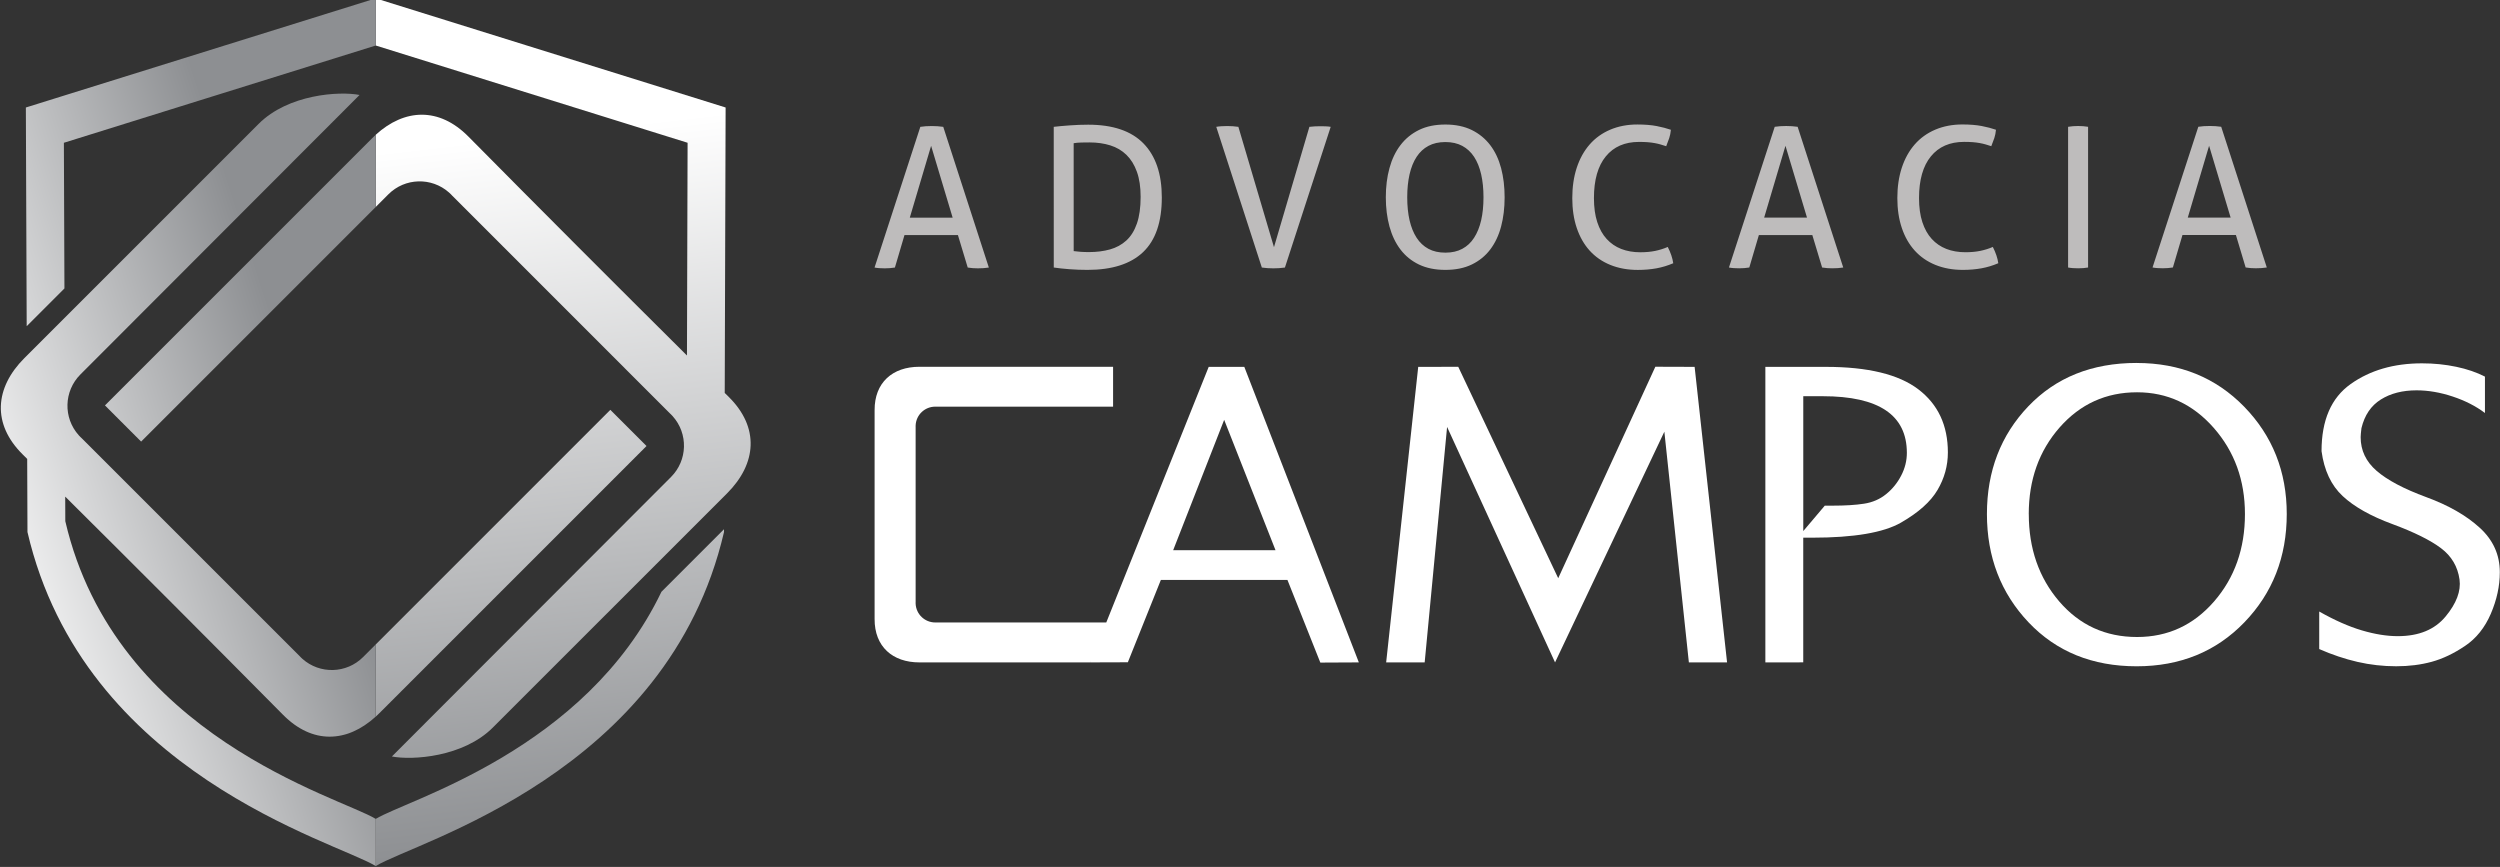 <?xml version="1.0" encoding="UTF-8" standalone="no"?>
<svg
   xmlns:dc="http://purl.org/dc/elements/1.1/"
   xmlns:cc="http://creativecommons.org/ns#"
   xmlns:rdf="http://www.w3.org/1999/02/22-rdf-syntax-ns#"
   xmlns:svg="http://www.w3.org/2000/svg"
   xmlns="http://www.w3.org/2000/svg"
   xmlns:sodipodi="http://sodipodi.sourceforge.net/DTD/sodipodi-0.dtd"
   xmlns:inkscape="http://www.inkscape.org/namespaces/inkscape"
   sodipodi:docname="logo-advocacia-campos.svg"
   inkscape:version="1.0 (4035a4f, 2020-05-01)"
   id="svg8"
   version="1.1"
   viewBox="0 0 76.295 26.458"
   height="26.458mm"
   width="76.295mm">
  <rect x="0" y="0" width="76.295" height="26.458" fill="#333333" stroke="none"/>
  <defs
     id="defs2">
    <clipPath
       clipPathUnits="userSpaceOnUse"
       id="clipPath857">
      <path
         d="m 80.279,94.279 18.882,-5.889 -0.048,-15.405 0.221,-0.218 c 1.661,-1.644 1.507,-3.598 -0.092,-5.198 L 86.601,54.93 C 85.006,53.327 82.24,53.153 81.151,53.366 l 15.064,15.084 c 0.897,0.897 0.936,2.34 0.088,3.283 l -0.015,0.016 -0.003,0.003 c -0.023,0.025 -0.046,0.049 -0.07,0.073 -0.024,0.024 -0.049,0.048 -0.074,0.071 L 84.407,83.631 c -0.023,0.025 -0.046,0.05 -0.07,0.074 -0.029,0.029 -0.06,0.058 -0.091,0.086 l -0.01,0.009 c -0.943,0.84 -2.381,0.799 -3.274,-0.095 l -0.683,-0.683 v 3.896 l -0.005,-0.004 c 1.562,1.425 3.427,1.503 5.005,-0.092 3.942,-3.983 7.859,-7.906 11.796,-11.816 l 0.034,11.481 -16.83,5.249 z m 14.614,-24.158 -1.953,1.952 -13.344,-13.344 0.683,0.683 v -3.896 c -0.073,-0.066 -0.146,-0.129 -0.219,-0.189 0.141,0.115 0.281,0.241 0.417,0.378 z M 80.279,47.453 c 2.178,1.334 15.76,4.97 18.795,18.025 l 6e-4,0.153 -3.377,-3.377 C 91.587,53.686 81.988,51.045 80.279,49.998 Z m -5,8.159 c 0.039,-0.039 0.079,-0.078 0.118,-0.115 -0.039,0.037 -0.079,0.076 -0.118,0.115 z m 1.734,-1.072 c 0.117,-0.032 0.235,-0.057 0.353,-0.074 -0.118,0.018 -0.235,0.042 -0.353,0.074 z m 0.372,-0.077 c 0.052,-0.007 0.103,-0.013 0.155,-0.018 -0.051,0.005 -0.103,0.011 -0.155,0.018 z m 1.047,0.041 c 0.051,0.011 0.101,0.023 0.151,0.037 -0.051,-0.014 -0.101,-0.026 -0.151,-0.037 z m 0.162,0.039 c 0.421,0.114 0.836,0.319 1.236,0.607 -0.4,-0.288 -0.815,-0.492 -1.236,-0.607 z m 17.105,7.712 c 0.06,0.125 0.119,0.251 0.177,0.379 -0.058,-0.128 -0.116,-0.254 -0.177,-0.379 z m 0.194,0.417 c 0.061,0.136 0.12,0.272 0.178,0.411 -0.058,-0.139 -0.118,-0.275 -0.178,-0.411 z m 0.183,0.422 c 0.061,0.145 0.12,0.291 0.177,0.439 -0.057,-0.148 -0.116,-0.294 -0.177,-0.439"
         clip-rule="evenodd"
         id="path855" />
    </clipPath>
    <linearGradient
       x1="77.59"
       y1="94.08"
       x2="82.97"
       y2="47.65"
       gradientUnits="userSpaceOnUse"
       spreadMethod="pad"
       id="linearGradient865">
      <stop
         style="stop-opacity:1;stop-color:#ffffff"
         offset="0"
         id="stop859" />
      <stop
         style="stop-opacity:1;stop-color:#ffffff"
         offset="0.179"
         id="stop861" />
      <stop
         style="stop-opacity:1;stop-color:#8d8f92"
         offset="1"
         id="stop863" />
    </linearGradient>
    <clipPath
       clipPathUnits="userSpaceOnUse"
       id="clipPath875">
      <path
         d="m 61.397,88.39 18.882,5.889 v -2.544 l -16.83,-5.249 0.03,-7.861 -2.037,-2.037 z m 18.882,-5.369 -12.661,-12.661 -1.952,1.952 14.416,14.416 c 0.066,0.065 0.132,0.128 0.198,0.189 z m 0,-35.568 v 2.544 c -1.941,1.189 -14.047,4.43 -16.753,16.066 l -0.005,1.327 c 3.924,-3.897 7.828,-7.808 11.758,-11.777 1.577,-1.593 3.439,-1.516 5,-0.096 v 3.896 l -0.683,-0.683 c -0.894,-0.894 -2.332,-0.935 -3.274,-0.095 l -0.01,0.009 c -0.031,0.028 -0.061,0.056 -0.09,0.086 -0.024,0.024 -0.048,0.049 -0.071,0.074 L 64.415,70.538 c -0.025,0.023 -0.05,0.046 -0.074,0.07 -0.024,0.024 -0.047,0.048 -0.07,0.073 l -0.003,0.003 -0.015,0.016 c -0.848,0.943 -0.809,2.386 0.088,3.283 l 15.065,15.084 c -1.089,0.213 -3.854,0.039 -5.45,-1.564 L 61.317,74.865 c -1.6,-1.6 -1.753,-3.554 -0.092,-5.198 l 0.244,-0.242 0.015,-3.947 C 64.519,52.423 78.101,48.787 80.279,47.453"
         clip-rule="evenodd"
         id="path873" />
    </clipPath>
    <linearGradient
       x1="52.6"
       y1="67.19"
       x2="75.51"
       y2="74.54"
       gradientUnits="userSpaceOnUse"
       spreadMethod="pad"
       id="linearGradient883">
      <stop
         style="stop-opacity:1;stop-color:#ffffff"
         offset="0"
         id="stop877" />
      <stop
         style="stop-opacity:1;stop-color:#ffffff"
         offset="0.179"
         id="stop879" />
      <stop
         style="stop-opacity:1;stop-color:#8d8f92"
         offset="1"
         id="stop881" />
    </linearGradient>
  </defs>
  <sodipodi:namedview
     inkscape:window-maximized="1"
     inkscape:window-y="0"
     inkscape:window-x="0"
     inkscape:window-height="695"
     inkscape:window-width="1366"
     fit-margin-bottom="0"
     fit-margin-right="0"
     fit-margin-left="0"
     fit-margin-top="0"
     inkscape:showpageshadow="false"
     inkscape:snap-global="false"
     showgrid="false"
     inkscape:document-rotation="0"
     inkscape:current-layer="layer1"
     inkscape:document-units="mm"
     inkscape:cy="30.061321"
     inkscape:cx="150.90531"
     inkscape:zoom="1.4142136"
     inkscape:pageshadow="2"
     inkscape:pageopacity="0.0"
     borderopacity="1.0"
     bordercolor="#666666"
     pagecolor="#ffffff"
     id="base" />
  <g
     transform="translate(-65.471,-134.792)"
     id="layer1"
     inkscape:groupmode="layer"
     inkscape:label="Layer 1">
    <g
       transform="matrix(0.965,0,0,0.965,15.544,29.971)"
       id="g970">
      <g
         id="g851"
         transform="matrix(0.586,0,0,-0.586,16.577,163.819)">
        <g
           clip-path="url(#clipPath857)"
           id="g853">
          <path
             id="path867"
             style="fill:url(#linearGradient865);fill-rule:evenodd;stroke:none"
             d="m 80.279,94.279 18.882,-5.889 -0.048,-15.405 0.221,-0.218 c 1.661,-1.644 1.507,-3.598 -0.092,-5.198 L 86.601,54.93 C 85.006,53.327 82.24,53.153 81.151,53.366 l 15.064,15.084 c 0.897,0.897 0.936,2.34 0.088,3.283 l -0.015,0.016 -0.003,0.003 c -0.023,0.025 -0.046,0.049 -0.07,0.073 -0.024,0.024 -0.049,0.048 -0.074,0.071 L 84.407,83.631 c -0.023,0.025 -0.046,0.05 -0.07,0.074 -0.029,0.029 -0.06,0.058 -0.091,0.086 l -0.01,0.009 c -0.943,0.84 -2.381,0.799 -3.274,-0.095 l -0.683,-0.683 v 3.896 l -0.005,-0.004 c 1.562,1.425 3.427,1.503 5.005,-0.092 3.942,-3.983 7.859,-7.906 11.796,-11.816 l 0.034,11.481 -16.83,5.249 z m 14.614,-24.158 -1.953,1.952 -13.344,-13.344 0.683,0.683 v -3.896 c -0.073,-0.066 -0.146,-0.129 -0.219,-0.189 0.141,0.115 0.281,0.241 0.417,0.378 z M 80.279,47.453 c 2.178,1.334 15.76,4.97 18.795,18.025 l 6e-4,0.153 -3.377,-3.377 C 91.587,53.686 81.988,51.045 80.279,49.998 Z m -5,8.159 c 0.039,-0.039 0.079,-0.078 0.118,-0.115 -0.039,0.037 -0.079,0.076 -0.118,0.115 z m 1.734,-1.072 c 0.117,-0.032 0.235,-0.057 0.353,-0.074 -0.118,0.018 -0.235,0.042 -0.353,0.074 z m 0.372,-0.077 c 0.052,-0.007 0.103,-0.013 0.155,-0.018 -0.051,0.005 -0.103,0.011 -0.155,0.018 z m 1.047,0.041 c 0.051,0.011 0.101,0.023 0.151,0.037 -0.051,-0.014 -0.101,-0.026 -0.151,-0.037 z m 0.162,0.039 c 0.421,0.114 0.836,0.319 1.236,0.607 -0.4,-0.288 -0.815,-0.492 -1.236,-0.607 z m 17.105,7.712 c 0.06,0.125 0.119,0.251 0.177,0.379 -0.058,-0.128 -0.116,-0.254 -0.177,-0.379 z m 0.194,0.417 c 0.061,0.136 0.12,0.272 0.178,0.411 -0.058,-0.139 -0.118,-0.275 -0.178,-0.411 z m 0.183,0.422 c 0.061,0.145 0.12,0.291 0.177,0.439 -0.057,-0.148 -0.116,-0.294 -0.177,-0.439" />
        </g>
      </g>
      <g
         id="g869"
         transform="matrix(0.586,0,0,-0.586,16.577,163.819)">
        <g
           clip-path="url(#clipPath875)"
           id="g871">
          <path
             id="path885"
             style="fill:url(#linearGradient883);fill-rule:evenodd;stroke:none"
             d="m 61.397,88.39 18.882,5.889 v -2.544 l -16.83,-5.249 0.03,-7.861 -2.037,-2.037 z m 18.882,-5.369 -12.661,-12.661 -1.952,1.952 14.416,14.416 c 0.066,0.065 0.132,0.128 0.198,0.189 z m 0,-35.568 v 2.544 c -1.941,1.189 -14.047,4.43 -16.753,16.066 l -0.005,1.327 c 3.924,-3.897 7.828,-7.808 11.758,-11.777 1.577,-1.593 3.439,-1.516 5,-0.096 v 3.896 l -0.683,-0.683 c -0.894,-0.894 -2.332,-0.935 -3.274,-0.095 l -0.01,0.009 c -0.031,0.028 -0.061,0.056 -0.09,0.086 -0.024,0.024 -0.048,0.049 -0.071,0.074 L 64.415,70.538 c -0.025,0.023 -0.05,0.046 -0.074,0.07 -0.024,0.024 -0.047,0.048 -0.07,0.073 l -0.003,0.003 -0.015,0.016 c -0.848,0.943 -0.809,2.386 0.088,3.283 l 15.065,15.084 c -1.089,0.213 -3.854,0.039 -5.45,-1.564 L 61.317,74.865 c -1.6,-1.6 -1.753,-3.554 -0.092,-5.198 l 0.244,-0.242 0.015,-3.947 C 64.519,52.423 78.101,48.787 80.279,47.453" />
        </g>
      </g>
      <path
         id="path887"
         style="fill:#ffffff;fill-opacity:1;fill-rule:evenodd;stroke:none;stroke-width:0.586"
         d="m 89.964,120.225 h 1.125 l 3.622,9.346 -1.218,0.006 -1.04,-2.614 h -4.003 l -1.044,2.604 -1.187,0.004 0.023,-0.056 -0.025,0.056 h -5.405 c -0.846,0 -1.419,-0.499 -1.415,-1.373 v -6.603 c -0.005,-0.873 0.568,-1.373 1.415,-1.373 h 6.127 v 1.261 h -5.624 c -0.33,0 -0.603,0.258 -0.62,0.588 -5.86e-4,0.011 -0.001,0.022 -0.001,0.033 0,0.011 3.51e-4,0.021 5.85e-4,0.029 l 2.93e-4,5.522 c -5.86e-4,0.011 -0.001,0.021 -0.001,0.032 0,0.011 3.51e-4,0.022 0.001,0.033 0.017,0.33 0.29,0.588 0.62,0.588 h 5.409 l 3.24,-8.085 z m -1.125,5.798 h 3.237 l -1.624,-4.123 z" />
      <path
         id="path889"
         style="fill:#ffffff;fill-opacity:1;fill-rule:evenodd;stroke:none;stroke-width:0.586"
         d="m 97.855,120.223 3.161,6.686 3.072,-6.688 1.242,0.004 1.026,9.346 h -1.208 l -0.775,-7.296 -3.457,7.296 -3.414,-7.446 -0.709,7.446 h -1.218 l 1.014,-9.346 z" />
      <path
         id="path891"
         style="fill:#ffffff;fill-opacity:1;fill-rule:evenodd;stroke:none;stroke-width:0.586"
         d="m 107.567,129.571 v -9.346 h 1.916 c 1.327,0 2.301,0.237 2.923,0.711 0.622,0.474 0.933,1.139 0.933,1.996 0,0.42 -0.109,0.816 -0.328,1.187 -0.218,0.371 -0.604,0.715 -1.156,1.032 -0.552,0.317 -1.488,0.476 -2.806,0.476 h -0.284 v 3.943 z m 1.199,-8.418 v 4.265 l 0.68,-0.804 h 0.247 c 0.396,0 0.727,-0.02 0.995,-0.062 0.268,-0.041 0.501,-0.142 0.699,-0.303 0.198,-0.16 0.357,-0.356 0.476,-0.587 0.12,-0.231 0.179,-0.47 0.179,-0.717 0,-1.195 -0.886,-1.792 -2.658,-1.792 z" />
      <path
         id="path893"
         style="fill:#ffffff;fill-opacity:1;fill-rule:evenodd;stroke:none;stroke-width:0.586"
         d="m 119.31,120.102 c 1.368,0 2.501,0.461 3.399,1.382 0.898,0.923 1.347,2.054 1.347,3.395 0,1.358 -0.447,2.499 -1.341,3.426 -0.894,0.925 -2.029,1.389 -3.406,1.389 -1.401,0 -2.54,-0.464 -3.418,-1.389 -0.878,-0.927 -1.317,-2.069 -1.317,-3.426 0,-1.358 0.437,-2.493 1.31,-3.408 0.874,-0.913 2.015,-1.37 3.424,-1.37 z m -3.412,4.778 c 0,1.094 0.321,2.015 0.964,2.765 0.643,0.748 1.463,1.123 2.46,1.123 0.973,0 1.784,-0.375 2.435,-1.123 0.651,-0.75 0.977,-1.671 0.977,-2.765 0,-1.069 -0.33,-1.978 -0.989,-2.728 -0.659,-0.748 -1.467,-1.123 -2.423,-1.123 -0.981,0 -1.796,0.371 -2.448,1.111 -0.651,0.742 -0.977,1.654 -0.977,2.74" />
      <path
         id="path895"
         style="fill:#ffffff;fill-opacity:1;fill-rule:evenodd;stroke:none;stroke-width:0.586"
         d="m 130.324,120.534 v 1.15 c -0.288,-0.218 -0.628,-0.391 -1.02,-0.521 -0.391,-0.13 -0.773,-0.196 -1.143,-0.196 -0.445,0 -0.822,0.097 -1.131,0.291 -0.309,0.194 -0.513,0.494 -0.612,0.906 -0.016,0.132 -0.025,0.227 -0.025,0.284 0,0.42 0.169,0.775 0.507,1.067 0.338,0.292 0.859,0.568 1.564,0.828 0.705,0.258 1.269,0.581 1.693,0.968 0.425,0.387 0.637,0.855 0.637,1.407 0,0.437 -0.095,0.873 -0.284,1.314 -0.19,0.441 -0.462,0.781 -0.816,1.018 -0.354,0.239 -0.705,0.406 -1.051,0.501 -0.346,0.095 -0.721,0.142 -1.125,0.142 -0.412,0 -0.82,-0.045 -1.224,-0.138 -0.404,-0.093 -0.808,-0.229 -1.211,-0.406 v -1.187 c 0.486,0.276 0.935,0.474 1.347,0.596 0.412,0.122 0.791,0.183 1.137,0.183 0.667,0 1.172,-0.208 1.514,-0.624 0.342,-0.414 0.488,-0.803 0.439,-1.166 -0.057,-0.41 -0.253,-0.742 -0.587,-0.993 -0.334,-0.251 -0.845,-0.505 -1.533,-0.76 -0.688,-0.253 -1.214,-0.55 -1.576,-0.888 -0.363,-0.338 -0.585,-0.81 -0.668,-1.42 0,-0.979 0.307,-1.687 0.921,-2.122 0.614,-0.437 1.366,-0.655 2.256,-0.655 0.379,0 0.74,0.037 1.082,0.109 0.342,0.072 0.645,0.175 0.909,0.311" />
      <path
         id="path897"
         style="fill:#bebcbc;fill-opacity:1;fill-rule:evenodd;stroke:none;stroke-width:0.586"
         d="m 82.032,116.057 h -1.69 l -0.303,1.027 c -0.054,0.008 -0.107,0.015 -0.161,0.019 -0.054,0.004 -0.107,0.006 -0.161,0.006 -0.058,0 -0.114,-0.002 -0.17,-0.006 -0.056,-0.004 -0.106,-0.01 -0.152,-0.019 l 1.448,-4.45 c 0.054,-0.008 0.112,-0.015 0.173,-0.019 0.062,-0.004 0.126,-0.006 0.192,-0.006 0.058,0 0.118,0.002 0.18,0.006 0.062,0.004 0.122,0.011 0.18,0.019 l 1.442,4.45 c -0.049,0.008 -0.105,0.015 -0.167,0.019 -0.062,0.004 -0.122,0.006 -0.179,0.006 -0.054,0 -0.108,-0.002 -0.164,-0.006 -0.056,-0.004 -0.108,-0.01 -0.158,-0.019 z m -1.522,-0.551 h 1.355 l -0.681,-2.271 z m 4.552,-2.872 c 0.14,-0.017 0.31,-0.032 0.508,-0.046 0.198,-0.015 0.392,-0.022 0.582,-0.022 0.78,0 1.363,0.198 1.749,0.594 0.386,0.396 0.579,0.966 0.579,1.708 0,0.776 -0.197,1.351 -0.591,1.727 -0.394,0.375 -0.981,0.563 -1.761,0.563 -0.194,0 -0.386,-0.007 -0.576,-0.022 -0.19,-0.015 -0.353,-0.032 -0.489,-0.053 z m 0.631,3.93 c 0.058,0.008 0.129,0.015 0.213,0.022 0.085,0.006 0.174,0.009 0.269,0.009 0.244,0 0.465,-0.028 0.666,-0.084 0.2,-0.056 0.372,-0.15 0.517,-0.282 0.144,-0.132 0.256,-0.311 0.334,-0.536 0.078,-0.225 0.118,-0.506 0.118,-0.845 0,-0.309 -0.039,-0.573 -0.118,-0.792 -0.078,-0.219 -0.189,-0.397 -0.331,-0.536 -0.142,-0.138 -0.312,-0.238 -0.511,-0.3 -0.198,-0.062 -0.417,-0.093 -0.656,-0.093 -0.079,0 -0.164,10e-4 -0.257,0.003 -0.093,0.002 -0.174,0.009 -0.245,0.022 z m 4.509,-3.93 c 0.045,-0.008 0.1,-0.015 0.164,-0.019 0.064,-0.004 0.125,-0.006 0.183,-0.006 0.054,0 0.112,0.002 0.176,0.006 0.064,0.004 0.123,0.011 0.176,0.019 l 1.126,3.806 1.12,-3.806 c 0.111,-0.013 0.225,-0.019 0.34,-0.019 0.054,0 0.11,10e-4 0.17,0.003 0.06,0.002 0.115,0.007 0.164,0.016 l -1.448,4.45 c -0.054,0.008 -0.113,0.015 -0.179,0.019 -0.066,0.004 -0.128,0.006 -0.186,0.006 -0.058,0 -0.119,-0.002 -0.183,-0.006 -0.064,-0.004 -0.125,-0.01 -0.182,-0.019 z m 7.245,4.524 c -0.322,0 -0.6,-0.057 -0.836,-0.17 -0.235,-0.113 -0.43,-0.272 -0.585,-0.476 -0.155,-0.204 -0.27,-0.447 -0.347,-0.727 -0.076,-0.281 -0.115,-0.588 -0.115,-0.922 0,-0.334 0.038,-0.642 0.115,-0.922 0.076,-0.281 0.192,-0.523 0.347,-0.727 0.155,-0.204 0.35,-0.364 0.585,-0.48 0.235,-0.116 0.514,-0.173 0.836,-0.173 0.322,0 0.6,0.058 0.835,0.173 0.235,0.116 0.43,0.276 0.585,0.48 0.155,0.204 0.269,0.447 0.343,0.727 0.074,0.28 0.111,0.588 0.111,0.922 0,0.334 -0.037,0.642 -0.111,0.922 -0.074,0.281 -0.189,0.523 -0.343,0.727 -0.155,0.204 -0.35,0.363 -0.585,0.476 -0.235,0.114 -0.514,0.17 -0.835,0.17 z m 0,-0.545 c 0.206,0 0.385,-0.04 0.535,-0.121 0.151,-0.081 0.276,-0.197 0.374,-0.35 0.099,-0.153 0.173,-0.336 0.223,-0.551 0.049,-0.215 0.074,-0.458 0.074,-0.73 0,-0.268 -0.025,-0.511 -0.074,-0.727 -0.05,-0.216 -0.124,-0.4 -0.223,-0.551 -0.099,-0.151 -0.224,-0.266 -0.374,-0.347 -0.151,-0.081 -0.329,-0.121 -0.535,-0.121 -0.206,0 -0.385,0.04 -0.535,0.121 -0.151,0.08 -0.275,0.196 -0.374,0.347 -0.099,0.151 -0.173,0.334 -0.223,0.551 -0.049,0.217 -0.074,0.459 -0.074,0.727 0,0.272 0.025,0.516 0.074,0.73 0.05,0.215 0.124,0.398 0.223,0.551 0.099,0.153 0.224,0.269 0.374,0.35 0.151,0.081 0.329,0.121 0.535,0.121 z m 7.034,-0.179 c 0.091,0.177 0.149,0.349 0.173,0.514 -0.173,0.074 -0.351,0.128 -0.532,0.161 -0.182,0.033 -0.378,0.05 -0.588,0.05 -0.322,0 -0.612,-0.053 -0.87,-0.158 -0.258,-0.105 -0.475,-0.256 -0.653,-0.452 -0.177,-0.196 -0.313,-0.434 -0.408,-0.715 -0.095,-0.281 -0.142,-0.596 -0.142,-0.947 0,-0.355 0.048,-0.676 0.142,-0.962 0.095,-0.287 0.231,-0.531 0.408,-0.734 0.177,-0.202 0.394,-0.358 0.65,-0.467 0.256,-0.109 0.542,-0.164 0.86,-0.164 0.235,0 0.437,0.017 0.606,0.049 0.169,0.033 0.32,0.072 0.452,0.118 -0.008,0.095 -0.026,0.183 -0.052,0.263 -0.027,0.081 -0.059,0.166 -0.096,0.257 -0.062,-0.021 -0.122,-0.039 -0.18,-0.056 -0.058,-0.017 -0.12,-0.031 -0.186,-0.043 -0.066,-0.012 -0.139,-0.021 -0.22,-0.028 -0.081,-0.006 -0.172,-0.009 -0.275,-0.009 -0.45,0 -0.8,0.153 -1.049,0.458 -0.25,0.305 -0.375,0.745 -0.375,1.318 0,0.293 0.035,0.547 0.105,0.761 0.07,0.215 0.169,0.392 0.297,0.532 0.128,0.14 0.282,0.246 0.461,0.316 0.18,0.07 0.381,0.105 0.603,0.105 0.173,0 0.33,-0.014 0.47,-0.043 0.14,-0.029 0.272,-0.07 0.396,-0.124 z m 4.571,-0.378 h -1.69 l -0.303,1.027 c -0.054,0.008 -0.107,0.015 -0.161,0.019 -0.054,0.004 -0.107,0.006 -0.161,0.006 -0.058,0 -0.114,-0.002 -0.17,-0.006 -0.056,-0.004 -0.106,-0.01 -0.152,-0.019 l 1.448,-4.45 c 0.054,-0.008 0.112,-0.015 0.173,-0.019 0.062,-0.004 0.126,-0.006 0.192,-0.006 0.058,0 0.118,0.002 0.18,0.006 0.062,0.004 0.122,0.011 0.18,0.019 l 1.442,4.45 c -0.049,0.008 -0.105,0.015 -0.167,0.019 -0.062,0.004 -0.122,0.006 -0.179,0.006 -0.054,0 -0.108,-0.002 -0.164,-0.006 -0.056,-0.004 -0.108,-0.01 -0.158,-0.019 z m -1.523,-0.551 h 1.355 l -0.681,-2.271 z m 7.232,0.928 c 0.091,0.177 0.149,0.349 0.173,0.514 -0.173,0.074 -0.351,0.128 -0.532,0.161 -0.182,0.033 -0.378,0.05 -0.588,0.05 -0.322,0 -0.612,-0.053 -0.87,-0.158 -0.258,-0.105 -0.475,-0.256 -0.653,-0.452 -0.177,-0.196 -0.314,-0.434 -0.408,-0.715 -0.095,-0.281 -0.142,-0.596 -0.142,-0.947 0,-0.355 0.048,-0.676 0.142,-0.962 0.095,-0.287 0.231,-0.531 0.408,-0.734 0.177,-0.202 0.394,-0.358 0.65,-0.467 0.256,-0.109 0.542,-0.164 0.86,-0.164 0.235,0 0.437,0.017 0.607,0.049 0.169,0.033 0.32,0.072 0.452,0.118 -0.008,0.095 -0.026,0.183 -0.052,0.263 -0.027,0.081 -0.059,0.166 -0.096,0.257 -0.062,-0.021 -0.122,-0.039 -0.18,-0.056 -0.058,-0.017 -0.12,-0.031 -0.186,-0.043 -0.066,-0.012 -0.139,-0.021 -0.22,-0.028 -0.08,-0.006 -0.172,-0.009 -0.275,-0.009 -0.45,0 -0.8,0.153 -1.049,0.458 -0.25,0.305 -0.375,0.745 -0.375,1.318 0,0.293 0.035,0.547 0.105,0.761 0.07,0.215 0.169,0.392 0.297,0.532 0.128,0.14 0.282,0.246 0.461,0.316 0.18,0.07 0.381,0.105 0.604,0.105 0.173,0 0.33,-0.014 0.47,-0.043 0.14,-0.029 0.272,-0.07 0.396,-0.124 z m 2.38,-3.8 c 0.049,-0.008 0.101,-0.015 0.155,-0.019 0.054,-0.004 0.107,-0.006 0.161,-0.006 0.054,0 0.107,0.002 0.161,0.006 0.054,0.004 0.105,0.011 0.155,0.019 v 4.45 c -0.05,0.008 -0.1,0.015 -0.152,0.019 -0.052,0.004 -0.106,0.006 -0.164,0.006 -0.054,0 -0.108,-0.002 -0.164,-0.006 -0.056,-0.004 -0.106,-0.01 -0.152,-0.019 z m 5.307,3.422 h -1.69 l -0.303,1.027 c -0.054,0.008 -0.107,0.015 -0.161,0.019 -0.054,0.004 -0.107,0.006 -0.161,0.006 -0.058,0 -0.114,-0.002 -0.17,-0.006 -0.056,-0.004 -0.106,-0.01 -0.152,-0.019 l 1.448,-4.45 c 0.054,-0.008 0.112,-0.015 0.173,-0.019 0.062,-0.004 0.126,-0.006 0.192,-0.006 0.058,0 0.118,0.002 0.18,0.006 0.062,0.004 0.122,0.011 0.179,0.019 l 1.442,4.45 c -0.05,0.008 -0.105,0.015 -0.167,0.019 -0.062,0.004 -0.122,0.006 -0.18,0.006 -0.053,0 -0.108,-0.002 -0.164,-0.006 -0.056,-0.004 -0.108,-0.01 -0.158,-0.019 z m -1.522,-0.551 h 1.355 l -0.681,-2.271 z" />
    </g>
  </g>
</svg>

